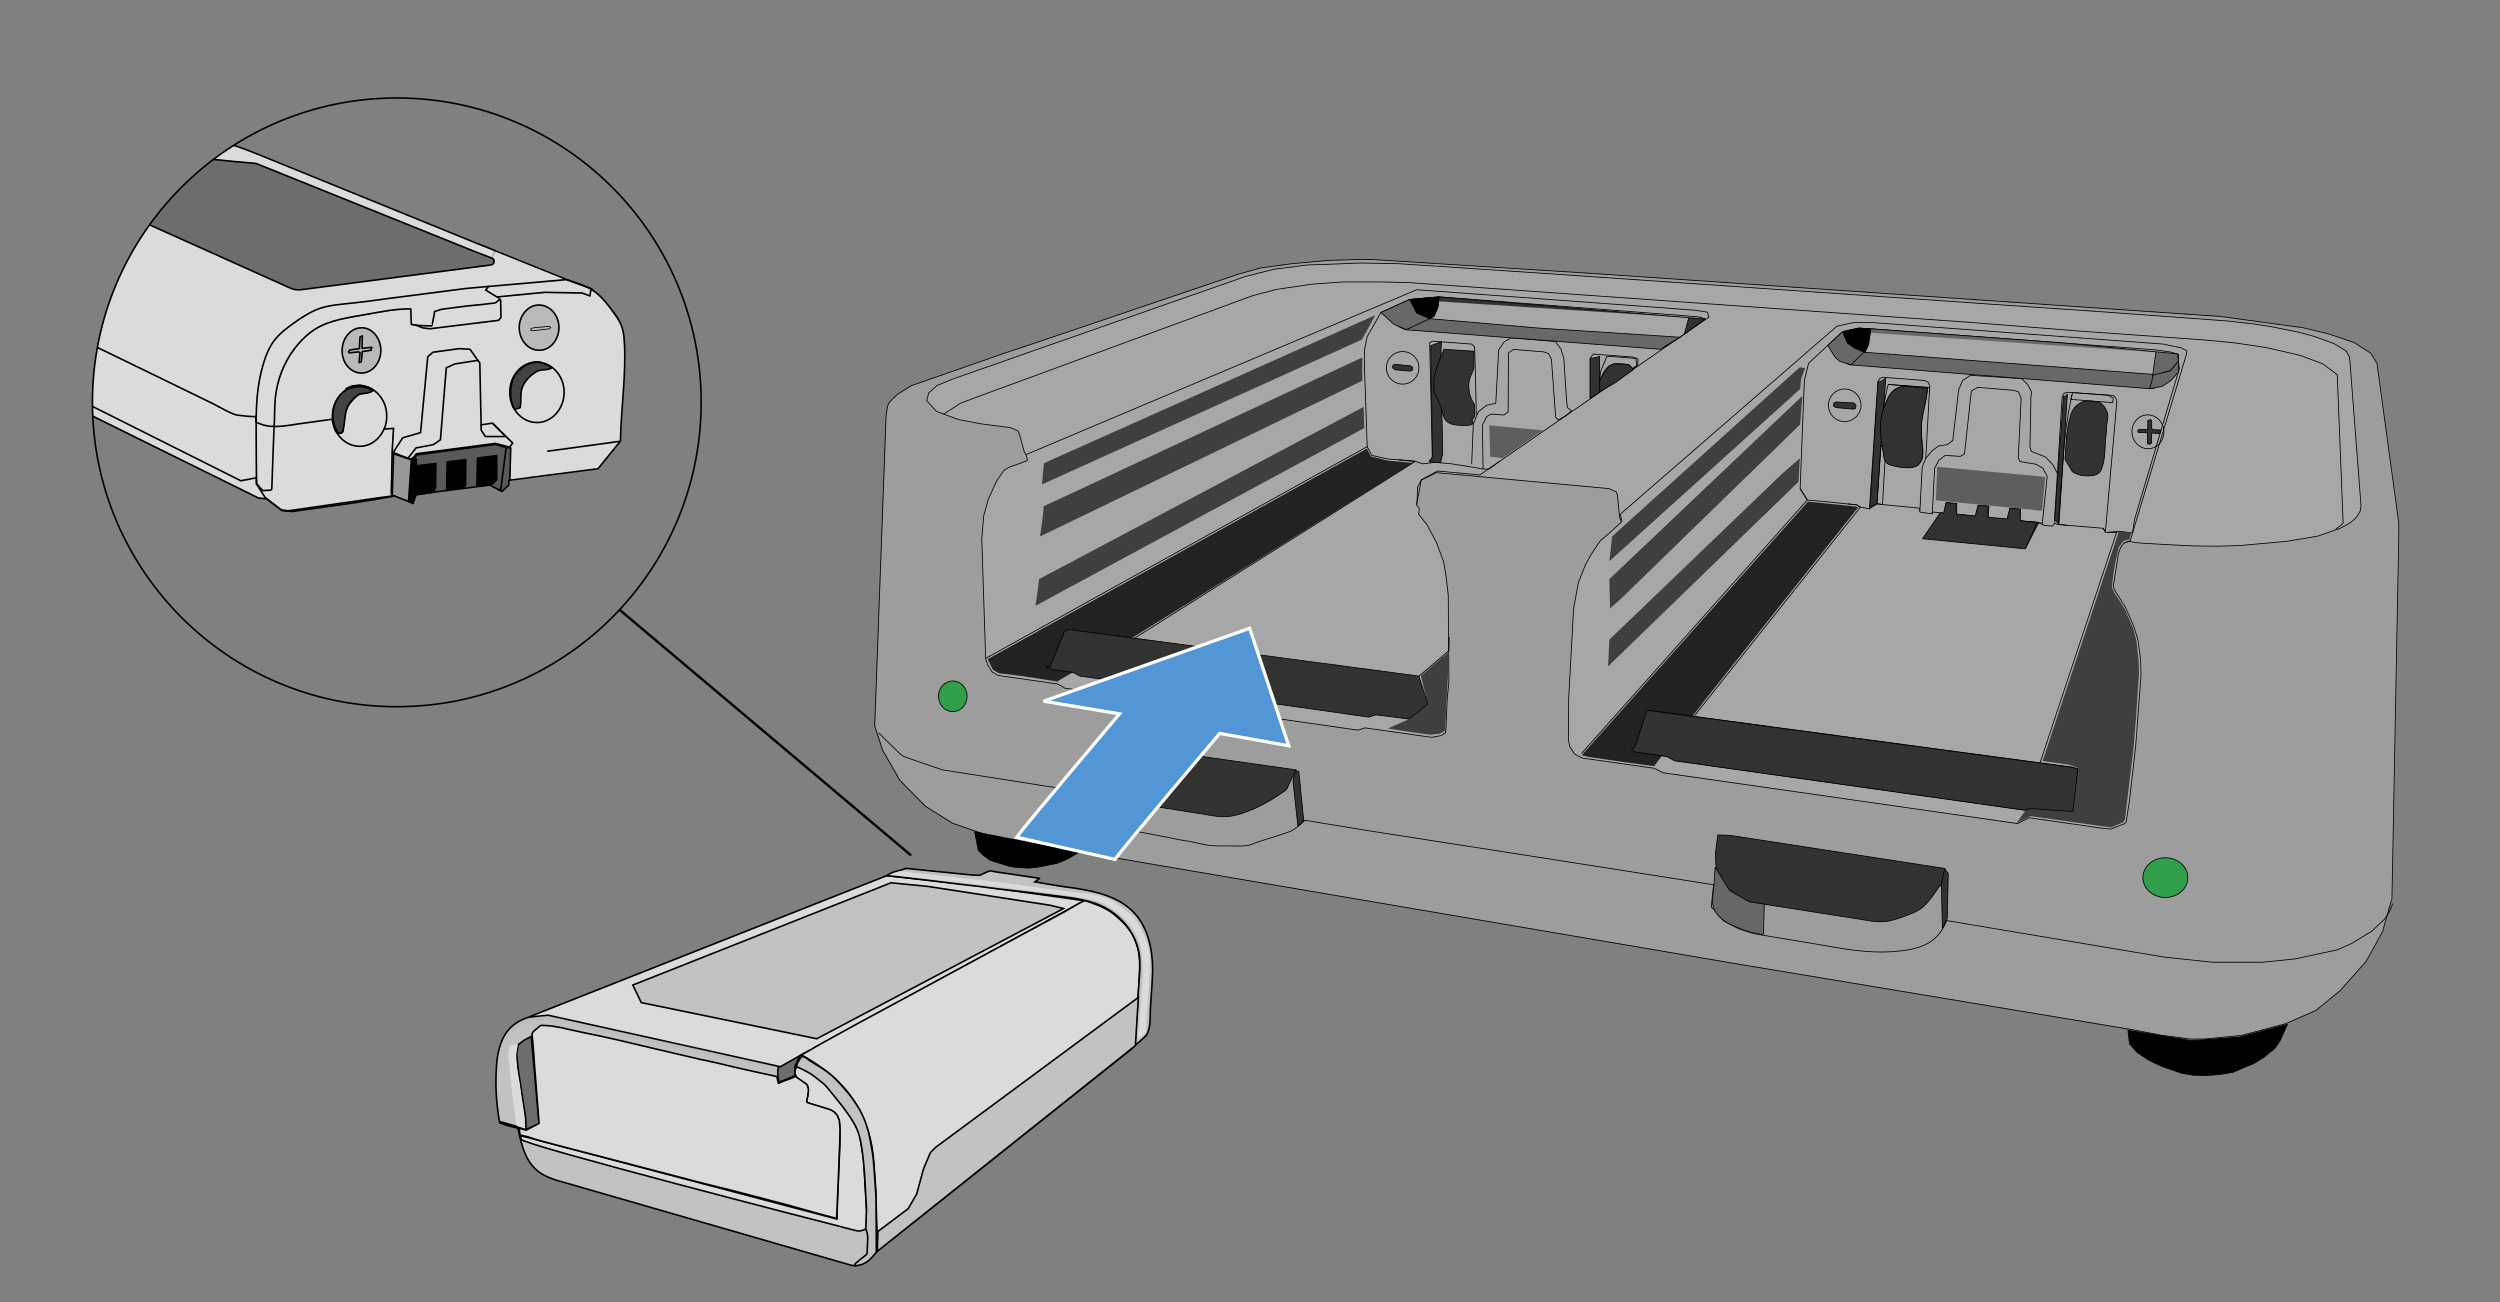 <?xml version="1.0" encoding="utf-8"?>
<!-- Generator: Adobe Illustrator 24.3.0, SVG Export Plug-In . SVG Version: 6.00 Build 0)  -->
<svg version="1.1" xmlns="http://www.w3.org/2000/svg" xmlns:xlink="http://www.w3.org/1999/xlink" x="0px" y="0px" width="768px"
	 height="400px" viewBox="0 0 768 400" style="enable-background:new 0 0 768 400;" xml:space="preserve">
<rect x="0" y="0" width="768" height="400" fill="#808080" stroke="none"/>
<style type="text/css">
	.st0{opacity:0.53;fill:#060606;stroke:#000000;stroke-width:0.25;stroke-miterlimit:10;}
	.st1{fill:#323232;stroke:#000000;stroke-width:0.25;stroke-linecap:round;stroke-linejoin:round;stroke-miterlimit:10;}
	.st2{fill:#9D9D9D;}
	.st3{fill:none;stroke:#000000;stroke-width:0.25;stroke-miterlimit:10;}
	.st4{fill:#A7A7A7;stroke:#000000;stroke-width:0.25;stroke-miterlimit:10;}
	.st5{fill:none;stroke:#000000;stroke-width:0.25;stroke-linecap:round;stroke-linejoin:round;stroke-miterlimit:10;}
	.st6{stroke:#000000;stroke-width:0.25;stroke-linecap:round;stroke-linejoin:round;stroke-miterlimit:10;}
	.st7{fill:#319E49;stroke:#000000;stroke-width:0.25;stroke-linecap:round;stroke-linejoin:round;stroke-miterlimit:10;}
	.st8{fill:#676767;stroke:#000000;stroke-width:0.25;stroke-linecap:round;stroke-linejoin:round;stroke-miterlimit:10;}
	.st9{fill:#3F3F3E;}
	.st10{fill:#5E5E5E;}
	.st11{fill:none;}
	.st12{fill:#686868;stroke:#000000;stroke-width:0.25;stroke-linecap:round;stroke-linejoin:round;stroke-miterlimit:10;}
	.st13{opacity:0.82;fill:#060606;}
	.st14{clip-path:url(#SVGID_2_);}
	.st15{fill:#DBDBDB;}
	.st16{fill:#B9B9B9;}
	.st17{fill:#434343;}
	.st18{fill:#5A5A5A;}
	.st19{fill:#6D6D6D;}
	.st20{fill:#989898;}
	.st21{fill:none;stroke:#000000;stroke-width:0.5;stroke-miterlimit:10;}
	.st22{fill:none;stroke:#000000;stroke-width:0.5;stroke-linecap:round;stroke-linejoin:round;stroke-miterlimit:10;}
	.st23{fill:none;stroke:#000000;stroke-width:0.5;stroke-linecap:round;stroke-linejoin:round;}
	.st24{fill:#434343;stroke:#000000;stroke-width:0.5;stroke-miterlimit:10;}
	.st25{fill:#C2C2C2;stroke:#000000;stroke-width:0.5;stroke-miterlimit:10;}
	.st26{fill:#DBDBDB;stroke:#000000;stroke-width:0.5;stroke-miterlimit:10;}
	.st27{fill:#6D6D6D;stroke:#000000;stroke-width:0.5;stroke-miterlimit:10;}
	.st28{opacity:0.22;fill:#B0B0B0;}
	.st29{fill:none;stroke:#000000;stroke-width:0.75;stroke-miterlimit:10;}
	.st30{fill:#5396D5;stroke:#FFFFFF;stroke-miterlimit:3.864;}
	.st31{fill:none;stroke:#000000;stroke-width:0.25;stroke-linecap:round;stroke-linejoin:round;}
</style>
<g id="Step_2">
</g>
<g id="Step_1">
	<g>
		<path class="st0" d="M302.1,113.7c-17.1,6.5-13.4,4.5-15,6.1c-0.6,0.5-1.6,1.1-1.7,2.6c-0.1,1.4,1.3,2.7,2.3,3.6
			c0.5,0.4,1.4,0.8,2.1,0.7c0.6-0.1,3-1.5,3.6-1.9c4.6-3.5,8.3-3.6,13.7-5.6c3.6-1.3,8.2-3.8,11.8-5l37.1-13.3l21.9-8.8
			c0,0,15.5-4,15.6-4c1.9-0.6,6.7-1,8.6-1.3c2.9-0.5,7.1-0.6,10-0.8c5.9-0.4,10.9,0,16.8,0.2c13.6,0.4,23.3,1.5,36.9,2.3l71.1,6
			l115.8,8l29.1,1.9c0,0,14.1,1.6,24.8,4.6c6,1.7,10.2,3.8,11.9,6.2l1.5,46l3.1-1.9l1.5-2.7l-1.2-13l-0.5-11.4l-1.2-16.3l-0.8-5.1
			l-0.6-2.1l-4.4-2.9l-9.5-2.7l-9.3-2l-10.9-1.7l-8.4-0.9l-9.8-0.7l-44.3-3.1l-68.5-4.7l-67.1-4.1c-18.1-1.5-36.2-3.8-54.4-4.3
			c-1,0-2-0.1-3.1-0.1c-7-0.1-14.1,0.1-21.1,0.4c-8.5,0.4-17.1,1-25.4,3.2c-6.3,1.7-15.2,4.5-21.2,7.1l-22.3,8.1
			C340.7,100.1,309,111,302.1,113.7z"/>
		<polyline class="st1" points="593.1,157.8 593.8,143.8 595.1,141.2 597.2,139.8 601.7,140 603,139.3 605.2,120 607.1,118.8 
			618.1,119.8 619.6,120.3 620.4,122.3 619.6,140.6 620.1,141.6 624.9,142.4 627,143.7 628.4,146.2 626.9,160.6 625.8,160.5 		"/>
		<g id="XMLID_2_">
			<g>
				<path class="st2" d="M737,160.6v3.8l-2.1,111.7l-0.9,2.9l-1.8,6.4c0,0.3-0.2,0.6-0.3,0.9l-4.9,8.9l-8,9l-7.2,5.9
					c-0.2,0.2-0.4,0.3-0.7,0.4l-8.9,3.9l-13.6,3.6l-11.4,1.1H673l-9-1.2l-8.9-1.7l-120.2-20l-230-39.2l-12.1-4.2l-8.3-5.2
					c-0.1,0-0.2-0.1-0.2-0.2l-7.7-7.8l-5.3-9.3l-2.4-7.4l3.5-95.3l0.4-2.6c0.1-0.6,0.3-1.1,0.7-1.5l2.3-2.3l4.3-2.7l28.1-9.8
					l14.6-4.9l57.9-19.6l6.8-1.9l9.6-1.3l11-1l10.1-0.3l3.1,0l69.4,4.4L673,96.7l9,0.6l25.7,3.4l7.8,1.9l7.7,2.6l5.2,3.3l1.9,3.1
					L737,160.6z"/>
			</g>
			<g>
				<path class="st3" d="M272.6,125.1l-0.4,2.6l-3.5,95.3l2.4,7.4l5.3,9.3l7.7,7.8c0.1,0.1,0.2,0.1,0.2,0.2l8.3,5.2l12.1,4.2
					l230,39.2l120.2,20l8.9,1.7l9,1.2h4.3l11.4-1.1l13.6-3.6l8.9-3.9c0.2-0.1,0.5-0.2,0.7-0.4l7.2-5.9l8-9l4.9-8.9
					c0.2-0.3,0.3-0.6,0.3-0.9l1.8-6.4l0.9-2.9l2.1-111.7v-3.8l-6.7-49.1l-1.9-3.1l-5.2-3.3l-7.7-2.6l-7.8-1.9L682,97.2l-9-0.6
					L490.6,84.1l-69.4-4.4l-3.1,0L407.9,80l-11,1l-9.6,1.3l-6.8,1.9l-57.9,19.6l-14.6,4.9l-28.1,9.8l-4.3,2.7l-2.3,2.3
					C273,124,272.7,124.5,272.6,125.1z"/>
			</g>
		</g>
		<path class="st4" d="M315.4,140.1l-0.8-1.5l-1.4-5.1l-0.4-1.1l-2.3-1l-9.1-1.2l-6.9-1.3l-6.8-2.5l-3-3.3l0.6-2.4l2.6-2.3l4.6-1.9
			L382.4,85l5.5-1.4l3.6-0.9l10.1-1.3l6.3-0.2l10-0.4l11.6,0.2l42.1,2.8l137.9,9.5l17.4,1.2l17.6,1.2l39.7,2.9l8.7,1l5,0.8l8,1.6
			l5.2,1.4l6,2.2l3.7,2.3l1,1.9l3.5,45.5l-0.2,1.5c0,0.1,0,0.2-0.1,0.3l-1.1,1.8c-0.7,0.7-1.8,1.6-1.8,1.6l-3.2,1.8l-6.9,2.4
			l-9.6,1.6l-14.4,1.3l-7,0.2l-7.3-0.1l-8.1-0.4l-8.5-0.5l-3.2-0.5l-1.5,0.6l-0.9,1.2l-0.7,1.8l-1.6,10.2l0.4,1.2l3.3,5.2l2.7,6.2
			l1.2,4l0.8,6.1l0.1,4.8l-1.6,21.3l-1.9,16.8l-1,6.5c-0.1,0.4-0.3,0.8-0.7,0.9l-4.1,1.6l-3.5-0.4l-21.6-3.1l-3.5,1.8l-48.8-7
			l-60.1-8.6l-2.8-1.4l-21.9-3.1l-2.4-1.2l-1.5-2.2l-0.5-2.1l0.1-12.8l1.5-27.6l1.5-8.1l2.2-5.5l1.7-3.1l2.9-4.3l2.2-1.8l4.2-3.8
			l-0.6-1.7l-0.6-6.5l-0.4-1.1l-2.2-1l-53.1-4.9l-4.6,2.3l-1.1,2.1l-0.2,4.4l-0.1,1.2l0.8,1l-0.2,1.8l2.5,3.1l3,5.6l2.2,6l0.7,4.2
			l0.7,5.9l0.2,26.7l-0.5,4.9l-0.4,9l-0.1,1.7l-1.5,0.9l-2.8,0.5l-20.5-2.9l-2.1,0.7l-90.1-12.9l-0.9-0.6l-1.4-0.7l-18.2-2.6
			l-1.8-1.1l-1.3-2l-0.7-1.9l-1.2-36.9l0.6-7.2l1.4-5l2.6-5.7l2.2-3.2l1.7-1l5.5-2L315.4,140.1z"/>
		<polyline class="st3" points="315.3,139.6 431.9,90.4 435.2,89 520.8,95.3 524.5,95.9 525,97.4 454.6,145.9 441.6,144.7 
			436.6,147.4 435.2,155 		"/>
		<polyline class="st3" points="498.3,160.2 497.7,158 564.3,100.2 569.4,99.1 575.2,99.1 664.5,105.7 670.2,106.9 671.8,107.8 
			671.6,109.1 654.4,166.1 652.5,166.8 		"/>
		<path class="st5" d="M289.9,127.2l5.3-3.4l4-1.5l85.7-31.5l7.2-1.9l10.9-1.6l9.7-0.7h10.9l9.1,0.2L606,99.1l32.7,2.6l38,2.7
			l9.6,0.9l10,1.5l10.4,2.4l6.9,2.6l4.4,3.3l1.8,45.4c0,0.2-0.1,0.4-0.2,0.5l-2,1.5"/>
		<polyline class="st5" points="655.7,159.7 669.5,113.2 669.2,110.9 669.3,108.9 667.1,108.2 662.4,107.5 574.7,101 571,100.8 
			566,101.9 561.5,106.1 555.6,111.6 554.3,116.8 553,150.1 555.2,153.6 561.8,154.2 570.4,155.1 571.5,155.8 574.3,156.3 
			576.6,154.8 578.3,155 589.6,156.1 589.8,157.3 593.1,157.8 593.9,157.3 597.3,157.7 598,154.4 601.1,154.7 601.1,158 607,158.6 
			607.8,155.2 611,155.5 610.8,159 616.8,159.6 617.6,156.2 620.7,156.5 620.5,160 626.3,160.5 628,161.4 630.5,161.6 631.2,160.7 
			631.9,161.1 646.2,162.3 646.7,163.5 649.7,163.6 651,163.2 655.1,163.7 655.7,159.7 		"/>
		<polyline class="st5" points="485.9,231.4 555.2,153.6 553,150.1 		"/>
		<polyline class="st5" points="302.9,202.2 420,137.2 419.2,113.8 419.2,107.3 420,103.4 424.2,96 433,92 442.1,91.2 518.9,97.1 
			522.2,97.4 523.8,98 520.8,100.3 		"/>
		<path class="st5" d="M270,225.2l6.3,6.2c0.6,0.6,1.3,1,2.1,1.3l11.1,3.8l29.3,4.6l19.7,3.1c0,0.8,0,1.7,0,2.5c0,0.7,0,1.3,0,2
			c0,1.1-0.3,1.9,0.7,2.6c0.6,0.5,1.3,0.9,1.9,1.4c0.7,0.5,1.4,1.1,2.3,1.4c0.8,0.3,1.7,0.5,2.5,0.7c6.1,1.1,12.1,2.3,18.2,3.5
			c1.2,0,2.5,0.5,3.7,0.7c1.3,0.2,2.5,0.6,3.8,0.7c2.5,0.3,5.2,0.1,7.8,0.2c1.9,0,3.9,0.1,5.6-0.7c1.4-0.6,2.9-1,4.4-1.5
			c2.1-0.7,4.3-1.3,6.4-2.1c0.3-0.1,0.7-0.3,1-0.4c1.5-0.8,2.9-2.1,4.1-3.2l20.8,3.4l46.8,7.3l57.9,9.1l-0.7,6.9l0.8,0.7l3,3.5
			l4.6,2.4l4.6,1.5c7.9,1.4,15.8,2.6,23.7,4c7.3,1.3,14.3,2.2,21.7,1.3c2.3-0.3,4.6-0.7,6.7-1.6c3.6-1.5,5.8-4.1,7.2-7.7l66.7,11.2
			l14.9,1.6H695l9.9-1l13.1-2.8l4.5-2l6.2-3.8l3.7-3.5l1.5-2.2l1.1-2.6"/>
		<polyline class="st6" points="299.4,255.4 300.5,261.2 302,262.7 304.2,264.3 307.4,265.3 310,266.1 311.7,266.4 316,266.7 
			318.8,266.4 321.8,265.8 324.8,265.2 327.7,264 329.3,263.1 331.3,261.9 334,262.2 		"/>
		<path class="st6" d="M657.9,324.2c1.1,0.7,2.2,1.5,2.2,1.5l4,1.9l6.1,2.1l3.5,0.6l4.1,0.1l4-0.3l4.2-0.7l2.8-1.2l3.8-1.6l3-1.9
			l3.2-2.6l1.6-2.3l2.3-5.1l-14.7,3.9l-14.8,1.1l-19.5-3.2l0.5,4.2l1.9,2.1C656,322.9,656.9,323.6,657.9,324.2z"/>
		<ellipse class="st7" cx="665.2" cy="269.6" rx="6.9" ry="6.1"/>
		<ellipse class="st7" cx="292.7" cy="213.9" rx="4.4" ry="4.7"/>
		<polyline class="st5" points="420,137.2 421.4,139.9 426.3,141 434.4,141.6 437.1,142.5 441,142 446,142.5 452.3,143.5 
			455.6,144.1 457.4,144.1 460.4,141.9 		"/>
		<path class="st1" d="M341.8,228.5c-1.1,2-3,4.4-3,6.7c0,1.9,0,3.8,0.3,5.6c0.2,0.9,0.4,1.8,0.7,2.7c0.3,0.8,0.9,1,1.7,1.2
			c1,0.3,1.9,0.7,2.8,1c4,1.4,8.5,1.7,12.7,2.4c4.4,0.7,8.9,1.4,13.3,2.1c0.5,0.1,1.1,0.2,1.6,0.3c1.3,0.2,2.7,0.4,4,0.4
			c3.4,0,6.7-1.3,9.7-2.6c3.1-1.4,6.1-3.2,8.9-5.2c0.2-0.2,0.5-0.3,0.7-0.6c0.2-0.2,0.3-0.4,0.4-0.7c0.5-1.1,1-2.3,1.6-3.4l0.9-1.9
			L341.8,228.5"/>
		<path class="st1" d="M527.7,256.5L527,262c0.1,2.3-0.2,4.7,1.1,6.7c0.8,1.2,1.6,2.5,2.3,3.7c0.3,0.4,0.6,0.9,1,1.3
			c0.4,0.3,0.8,0.6,1.2,0.8c0.9,0.5,1.8,1,2.7,1.5c0.6,0.3,1.2,0.7,1.9,0.9c0.7,0.3,1.5,0.4,2.3,0.5c6.9,1.1,13.7,2.1,20.5,3.2
			c3.4,0.5,6.8,1.1,10.3,1.6c3.1,0.5,6.2,1.3,9.4,0.8c0.1,0,0.1,0,0.2,0c1.6-0.3,3.2-0.8,4.8-1.4c1.7-0.6,3.4-1.2,5-2.2
			c1.7-1.1,2.9-2.7,4.1-4.3c0.5-0.7,1.1-1.5,1.6-2.3c0.3-0.4,1-1,1.1-1.5l1-4.5l-66.2-10.2L527.7,256.5z"/>
		<polygon class="st1" points="597.4,266.9 598.5,268.4 598.2,282.1 596.7,285.2 596.4,271.4 		"/>
		<polygon class="st1" points="398,236.6 399,237.1 400.5,252.1 398.7,253.7 397.2,239.8 		"/>
		<polygon class="st8" points="338.8,234.1 338.1,250.6 343.1,254.3 345.2,254.8 347.2,255.1 346.8,246.5 340.3,244.4 		"/>
		<polyline class="st1" points="596.2,157.8 591.3,164.8 622.4,168.1 626.3,160.5 620.8,160 		"/>
		<circle class="st5" cx="566.7" cy="124.5" r="5"/>
		
			<ellipse transform="matrix(0.995 -0.105 0.105 0.995 -10.274 70.062)" class="st5" cx="659.5" cy="132.5" rx="4.9" ry="5.2"/>
		<circle class="st5" cx="430.9" cy="113" r="5"/>
		<polyline class="st5" points="455.6,144.1 455.4,130.6 456.7,128 458.1,127.2 459.6,127.3 462,127.5 463.3,126.5 463.4,108.4 
			465,107.3 466.8,107.5 474.3,108.1 475.8,108.7 476.6,110.4 477.9,128.2 478.7,129 480.9,127.8 		"/>
		<path class="st5" d="M439.4,142.2l0.6-1.9l-0.8-35l0.8-0.5l12.1,0.9l0.9,0.9c0,0,0.5,16.5,0.5,20.8"/>
		<polyline class="st5" points="488.5,122.2 488.5,110.1 489.4,108.8 489.9,108.8 501.7,109.7 503.2,110.3 503.1,112.2 500.3,114.4 
					"/>
		<polyline class="st5" points="574.3,156.3 576.9,117.3 577.4,116.3 578.5,115.9 591.3,116.9 592.4,117.5 592.8,118.6 591.6,140.8 
			590.5,143.5 589.8,156.8 		"/>
		<polyline class="st5" points="631.1,160.4 633.5,121.9 634.1,120.8 635.3,120.5 649.2,121.5 649.9,122.1 650.3,123.3 646.8,163.2 
			646,162.4 		"/>
		<polyline class="st5" points="591.6,140.8 593.5,138.5 595.5,137 598.2,136.6 599.9,135.3 601.7,119.7 602.9,116.9 605.3,115.3 
			621,116.3 622.9,118.1 624.1,120.4 623.9,122 623.6,137.4 624.1,138.7 625.6,139.3 628.4,140.4 630.6,142.7 632,145.4 		"/>
		<polyline class="st5" points="348.3,196.2 434.7,141.8 429.8,141.3 		"/>
		<polyline class="st5" points="435.9,207.7 445.1,199.9 445.2,195.8 		"/>
		<polyline class="st5" points="520.6,219.8 571.5,155.8 570.4,155.1 567.8,154.8 		"/>
		<polyline class="st5" points="626.7,234.4 650.3,163.3 647.6,163.5 		"/>
		<path class="st9" d="M417.6,117.4c-9.7,4.7-98.1,47.4-98.1,47.4s1.2-8,1.1-9.3l4.4-2l93.5-43.7l0,7.3
			C418.5,117,418.2,117.1,417.6,117.4z"/>
		<path class="st9" d="M419.1,131.5l-101,54.6c0,0,0.8-5.1,1.1-8.2l99.7-52.9L419.1,131.5z"/>
		<polygon class="st9" points="324,140.8 320.7,142.3 320.4,145.3 320.1,148.8 418.4,104.3 422.5,96.8 		"/>
		<polygon class="st9" points="495.2,164.8 495.1,166.2 494.4,172.4 553,119.5 553.3,116.4 554.5,113.1 552.9,112.8 		"/>
		<polygon class="st9" points="494.4,177.9 494.6,186.9 498,183.9 553,130.4 553.7,121.6 		"/>
		<polygon class="st9" points="494.4,196.5 494,204.7 552.5,148 552.9,140.8 547.5,145.5 		"/>
		<polyline class="st5" points="452.1,142.5 452.6,130.2 454.2,126.4 456.7,124.5 459.5,123.9 460.4,107.5 462.1,105 464.2,103.8 
			477.8,104.9 479.5,107.2 480.4,110 481.2,122.4 481.5,125.2 482.8,126.2 480.9,127.8 		"/>
		<polygon class="st1" points="439.5,106.2 442.8,105 442.6,109.7 443.1,134.1 443.2,139.4 442.5,142.2 440.1,141.9 439,141.7 
			440.1,140.3 		"/>
		<path class="st1" d="M452.4,129.9c0,0.2-0.1,0.4-0.2,0.5c-1.4,0.5-3,0.3-4.5,0.2c-0.8-0.1-1.7-0.2-2.4-0.6
			c-1.3-0.6-1.7-1.7-2.1-2.9c-0.3-1.5-0.8-2.8-1.4-4.1c-0.3-0.6-0.6-1.2-0.9-1.8c-0.1-0.2-0.2-0.5-0.3-0.7c-0.1-0.3-0.1-0.6-0.1-0.8
			c0-0.7,0-1.4,0-2c0-0.6,0-1.2,0.1-1.8c0.1-0.4,0.2-0.9,0.3-1.3c0.7-2.4,1.6-5,2.7-7.3l9.2,0.6l0,1.9c0,0.9,0,1.7,0,2.6
			c0,1.3-0.8,2.4-1.2,3.6c-0.1,0.4-0.2,0.7-0.3,1.1c-0.2,1.3-0.1,2.7,0.2,4c0.2,0.7,0.4,1.3,0.7,1.9c0.2,0.3,0.3,0.6,0.5,0.9
			c0.1,0.1,0.3,0.4,0.3,0.5c0,1.1,0,2.2,0,3.3c0,0.1,0,0.2,0,0.2c0,0.1-0.1,0.2-0.2,0.3c-0.3,0.3-0.5,0.7-0.7,1.1
			C452.5,129.3,452.5,129.6,452.4,129.9z"/>
		<path class="st1" d="M488.5,110.1l0.9-0.1l2-0.5c0,0,0,9,0,9.5s0,1.4,0,1.4l-2.9,2v-5.9V110.1z"/>
		<path class="st3" d="M493.6,109.5L493,111l-1.3,3.1c0,0-0.3,2.9-0.3,2.9c0-0.4,0.7-1.3,0.8-1.7c0.3-0.8,0.7-1.5,1.3-2.1
			c0.6-0.7,1.4-1.2,2.4-1.4c0.4-0.1,0.8-0.1,1.2-0.1c1.1,0,2.2,0.1,3.3,0.4c0.1,0,0.1,0.1,0.2,0.1l0.9,1l1.3-0.9v-0.5l-0.3-1.7
			l-6.5-0.5L493.6,109.5z"/>
		<polygon class="st1" points="576.9,117.3 577.8,117.2 579.3,116.2 576.6,154.8 574.5,155.8 		"/>
		<path class="st5" d="M585.6,118.5c-1.2,0.3-2.6,0.4-3.6,1.2c-0.9,0.7-1.6,1.8-2.1,2.8c-1.7,3.7-2.5,7.8-2,11.8
			c0.2,1.7,0.6,3.3,0.8,5c0.1,0.8,0.2,1.7,0.7,2.4c0.6,0.8,1.6,1.1,2.6,1.3c1.3,0.3,2.7,0.4,4.1,0.5c0.8,0,1.7,0,2.4-0.4
			c1.2-0.5,1.9-1.8,2.1-3c0.2-1.3,0.1-2.5-0.1-3.8c-0.2-2.1-0.4-4.3-0.2-6.4c0.3-3.6,1.7-7.1,1.8-10.8c-4-0.3-8-0.7-12-1
			c-0.2,0-1,4.5-1.1,5l-0.6,3.4"/>
		<polyline class="st3" points="580.1,118.1 592.4,119 592.7,119.1 592.7,120.6 		"/>
		<polygon class="st3" points="578.5,137.4 578.9,140.1 579.1,141.2 578.3,155 576.6,154.7 577.8,136.7 		"/>
		<polygon class="st1" points="633.9,121.8 634.4,121.8 635.1,121.1 632.5,161 631.2,159.7 		"/>
		<polyline class="st3" points="636.5,121.2 635.6,125.8 634.7,131.4 633.9,139.2 632.3,161.1 635.3,161.4 		"/>
		<path class="st1" d="M635.4,130.3c0.5-1.7,0.7-3.8,2-5.2c0.6-0.7,1.4-1.2,2.3-1.6c0.8-0.4,1.9-0.3,2.8-0.3c0,0,2.1,0.3,2.1,0.3
			c0.5,0.2,0.9,0.4,1.3,0.8c0.7,0.7,1.2,1.6,1.5,2.6c0,0.2,0.1,0.3,0.1,0.5c0.1,0.8-0.1,1.7-0.2,2.4c-0.1,0.8-0.2,1.6-0.2,2.5
			c-0.1,1-0.2,2-0.3,3c-0.2,2.6-0.1,5.3-0.9,7.9c-0.2,0.6-0.3,1.1-0.7,1.6c-0.9,1.3-2.6,1.4-4.1,1.4c-1.3,0-2.6-0.3-3.8-0.9
			c-0.2-0.1-0.4-0.2-0.5-0.3c-0.2-0.1-0.3-0.3-0.4-0.5c-0.4-0.7-0.8-1.3-1.2-2c-0.3-0.5-0.7-1-0.8-1.5c-0.1-0.5,0.1-1.1,0.1-1.5
			c0.1-1.6,0.2-3.1,0.3-4.7c0-0.4,0-0.7,0.1-1.1L635.4,130.3z"/>
		<polygon class="st3" points="636.2,122.7 649,123.7 649.2,122.3 647.5,121.4 636.7,120.6 		"/>
		<polygon class="st10" points="595.1,143.4 628.3,146.5 627.3,156.9 594.7,153.7 		"/>
		<path class="st10" d="M457.5,131l0.3,9.3l3.8,0.4l12.4-8.5l-16.2-1.5C457.7,130.6,457.5,130.8,457.5,131z"/>
		<path class="st11" d="M310.4,131.4c-1.5,0.6-3.4,0.9-4.3,2.3c-0.4,0.6-0.8,1.2-1.2,1.7c-0.1,0.2-0.3,0.4-0.4,0.7
			c-0.1,0.2-0.1,0.4-0.1,0.6c-0.1,1.2,0,2.4,0.1,3.6l-3.8,5.1l-2.6,5.7l-1.7,6.8l-0.5,7.4l1.5,36.8l0.2,5.7l0.8,2.2l1.9,1l22.3,3.3
			l1.9,1.2l92.2,13.5l1.3-0.2l0.9-0.4l25.3,3.7l1.2,0l1.6-1.5l0.2-1.2l0.6-45.7l-0.9-7.4l-2.8-10l-2.3-4.6l-5-7.3l0.3-4.4l0.5-2.4
			l1.3-0.9l52.6,5.7l-0.9,3.2l0.1,4.6l-5.3,5.7l-2.8,4.7l-3,7.6l-1.3,6.8l-0.1,2.5l-1.7,25.2v2.5l-0.1,18.6l0.2,1.2l1.1,1.6l1.7,0.8
			l16,2.3l10.9,1.6l0.9,0.7l1.4,0.7l112.1,16.4l2.5-0.7l1.5,0.2l29.5,4.3l2.7-0.5l1.3-2.3l2.9-21.9l2.2-28.2l-0.4-9.6l-1.8-7.6
			l-3.5-8l-5.1-7.3l0.4-2.7l1-6.2l11.7,1.1l17.4,1.1l4.4,0l13-0.4l14.5-1.9l5.8-1.4l5-1.9l4.4-2.8l2.1-2.8c0.1-0.1,0.1-0.2,0.1-0.3
			l0.1-2.7l-5.8-49.1l-18.9-6.6l-59.4-5.5l-138-9.9l-80.7-4.5l-33.6,1c-0.1,0-4.3,0.5-4.4,0.5l-40.8,13.3l-63.5,23.1l-1.9,3.6
			l2.2,4.1l6.9,2.7l15.4,2.5"/>
		<polygon class="st12" points="424.2,96 428.2,99.6 431.9,101.3 510.1,107.3 516.1,103.6 472.9,100.8 439.2,97.9 435.2,96.1 
			433,92 		"/>
		<polyline class="st1" points="518.8,97.6 517.4,102.7 523.8,98 518.8,97.6 442.1,91.2 433,92 		"/>
		<polyline class="st5" points="442.1,91.2 441.7,94.4 440.5,97.1 439.2,97.9 431.9,101.3 429.6,100.3 		"/>
		<polygon class="st12" points="561.5,106.1 563.7,109.7 565.2,111 568.6,112.1 660.3,119.4 664.2,118.7 666.9,116.9 669.2,114.3 
			669.2,110.9 666.8,113.8 665.7,114.2 661.3,115 572.6,108.2 569.7,106.9 567.6,105.4 566,101.9 		"/>
		<polyline class="st12" points="566.6,101.7 571,100.8 574.7,101 633.2,105.3 668.9,108.7 669.2,110.9 666.8,113.8 661.3,115.3 
			662.3,108.2 		"/>
		<polyline class="st5" points="574.7,101 574.4,103 574,105.9 573,107.9 570.6,110.1 568.6,112.1 567.1,111.6 		"/>
		<polyline class="st5" points="661.3,115 661.1,117 660.3,119.4 661.8,119.3 		"/>
		<polygon class="st1" points="564.1,123.5 563.4,123.8 563.2,124.7 564,125.2 569.4,125.7 570,125.5 570.2,124.6 569.6,123.8 		"/>
		<path class="st1" d="M659.7,133.4c0-0.1,0-0.3,0-0.3l-0.3-0.2l-2.5,0l-0.2-0.5l0.3-0.5l2.5,0.1l0.3-0.4l0-2.4l0.7-0.3l0.5,0.2
			l0,2.5c0,0,0.2,0.3,0.2,0.3c0,0,0.3,0.1,0.3,0.1l2.3,0.1l-0.3,1.1L661,133v0.3l-0.1,2.9l-0.6,0.3l-0.6-0.2
			C659.7,136.2,659.7,134,659.7,133.4z"/>
		<polygon class="st1" points="428.5,111.9 427.9,112.2 427.8,113 428.6,113.6 433.2,114 433.8,113.8 434,112.9 433.3,112.4 		"/>
		<polyline class="st1" points="597.1,157.6 596,157.5 594.6,159.7 590.6,165.5 622.2,168.6 625.8,160.5 620.6,160 620.6,156.4 
			617.4,156.1 616.6,159.4 610.6,158.9 610.8,155.5 607.7,155.2 607.5,155.7 606.8,158.5 601,157.9 600.9,154.7 597.8,154.4 
			597.1,157.6 		"/>
		<polygon class="st1" points="501.8,113.5 500.4,112.1 495.9,111.7 494.3,112.5 492.3,115.2 491.4,116.9 491.5,120.3 496.3,117.5 
					"/>
		<polyline class="st5" points="593.6,157.9 594.3,143.9 595.6,141.4 597.6,139.9 602.2,140.2 603.5,139.4 605.6,120.1 607.6,119 
			618.5,119.9 620.1,120.4 620.9,122.4 620,140.7 620.6,141.8 625.4,142.6 627.5,143.8 628.9,146.3 627.4,160.8 626.2,160.6 		"/>
		<path class="st1" d="M579.8,142.4c-0.2-0.1-0.4-0.3-0.5-0.5c-0.5-0.7-0.6-1.6-0.7-2.4c-0.2-1.7-0.6-3.3-0.8-5
			c-0.5-4,0.2-8.2,2-11.8c0.5-1.1,1.1-2.1,2.1-2.8c1-0.8,1.6-1,2.9-1.2c2.4,0.2,4.9,0.4,7.3,0.6c-0.2,3.6-1.5,7.1-1.8,10.8
			c-0.2,2.1,0,4.3,0.2,6.4c0.1,1.3,0.3,2.6,0.1,3.8c-0.2,1.3-0.9,2.5-2.1,3c-0.7,0.3-1.6,0.4-2.4,0.4c-1.4,0-2.7-0.2-4.1-0.5
			C581.1,143,580.4,142.8,579.8,142.4"/>
		<path class="st11" d="M715.5,102.6c-17.8-3.3-27.4-4.5-27.4-4.5L562.6,89L433,81.1L412,80.7l-20.1,0.8L378.3,85l-35.6,13.2
			l-41.3,15.3l-14.5,5.7l-1.4,2.8l-0.4,1.5l1.3,2.2l4.4,2l7.9,2.1l9.4,1.4l3.6,0.9"/>
		<polygon class="st1" points="502.8,229.4 506.4,218.2 636.7,235.7 638.7,236.3 637.2,249.3 624.2,248.4 622.4,248.9 514.9,233.7 
			512.4,232.4 502.8,231 501.7,230.2 		"/>
		<polygon class="st9" points="654.7,163.6 650.9,163.3 627.5,233.8 635.5,234.9 638.3,235.9 636.4,248.7 636.2,249.4 622.9,248.1 
			619.4,252.9 623.7,250.7 648.5,254.2 652.3,252.6 652.8,251.6 655.4,230 656.2,220.3 657.1,206.9 657,203 656.3,196.8 655.3,193 
			652.7,187 649.5,182 648.8,180.5 649.1,177.3 649.8,172.9 650.9,168.1 652.3,166.2 654.2,165.7 		"/>
		<polygon class="st13" points="555.4,154.1 485.9,232 488.4,232.6 498.1,234 508.3,235.4 508.4,235 523.8,215 570.8,155.9 
			570.1,155.6 		"/>
		<polygon class="st1" points="502.3,229.4 505.9,218.2 636.3,235.7 638.3,236.3 636.8,249.3 623.8,248.4 622,248.9 514.4,233.7 
			512,232.4 502.3,231 501.2,230.2 		"/>
		<polygon class="st9" points="445,200.3 436.5,207.6 438.6,216.3 434.3,219.8 432.9,220.9 426.3,223.8 433.6,224.9 439.4,225.7 
			442.3,225.4 443.9,224.5 444.8,207.7 		"/>
		<polygon class="st13" points="419.9,137.8 303.4,202.5 305,205.7 306.8,206.8 313.4,207.6 319.9,208.6 325,209.4 325,209.2 
			348.5,195.5 365.3,185.1 434,142.2 426.3,141.5 421.1,140.2 		"/>
		<polygon class="st1" points="321.2,204.7 322.6,204.8 327,194 328.4,193.4 435.9,207.7 438.6,216.3 432.9,220.9 422.7,219.6 
			420.5,220.3 417,219.8 331.8,207.7 329.7,206.6 323.3,205.7 		"/>
		<path class="st8" d="M526.2,278c-0.3-1.9,0.2-4,0.3-5.9c0.1-1.9,0.3-3.8,0.4-5.7l3.6,5.8l0.9,1.4l5.9,3.4l4.4,0.7l0.3-0.1
			c-0.1,2.3-0.1,4.7-0.2,7c0,0.6,0,1.2,0,1.8c-0.1,1-0.6,0.7-1.6,0.5c-2.6-0.5-5.1-1.3-7.5-2.4c-2.1-0.9-4.1-2.1-5.4-4
			C526.6,279.8,526.3,278.9,526.2,278z"/>
		<polyline class="st12" points="518.5,101.9 516.1,103.6 511.2,106.6 		"/>
		<polygon class="st6" points="433.2,92 438.5,91.5 442.1,91.2 442,92.5 441.7,94.4 440.6,97.1 439.2,97.9 435.2,96.1 		"/>
		<polygon class="st6" points="566.2,102 571.1,100.8 574.7,101 574,105.9 573,108 572.8,108.1 569.9,107 567.6,105.4 		"/>
	</g>
	<g>
		<defs>
			<circle id="SVGID_1_" cx="121.9" cy="123.6" r="93.5"/>
		</defs>
		<clipPath id="SVGID_2_">
			<use xlink:href="#SVGID_1_"  style="overflow:visible;"/>
		</clipPath>
		<g class="st14">
			<g id="XMLID_1_">
				<g>
					<path class="st15" d="M120.8,139l-0.1,0.2l0.3,0.1l-0.4,12.5l-0.3-0.1l0.3-13.3l0.4-6.8l-2.9,0.3l0,0c0.5-1.2,0.8-2.5,0.8-3.8
						c0.1-5.1-3.6-9.4-8.2-9.5c-0.9,0-1.7,0.1-2.5,0.4c0,0,0,0,0,0c-0.6,0.2-1.2,0.5-1.7,0.8c0,0,0,0,0,0c-2.5,1.6-4.3,4.5-4.4,8
						c0,0.5,0,0.9,0.1,1.3c-2.7,0.4-5.3,0.7-8,1.1c-3.4,0.4-6.7,1.2-9.9,1.1c0-0.5,0-0.9,0.1-1.4c0.1-3.2,0-6.5,0.6-9.7
						c0.9-5.3,3.3-10.4,6.8-14.4c1.4-1.6,3-3.1,4.8-4.3c4.8-3.1,10.5-3.7,15.9-4.7c4.6-0.8,9.2-1.8,13.8-1.7c0.1,1.6,0,3.2,0.2,4.8
						c0.7,0.1,1,0.1,1.4,0.2c0,0,0,0,0,0l2,0.7l2.2,0.3l21.2-2.6l0.7-0.9l-0.1-5.3l-0.2-0.2l-0.7-0.8l0,0l14.4-1.3l11.5,0.2l2.5,0.9
						l0.3-1.8l0.1-0.2c0.2,0.1,0.4,0.2,0.6,0.4c1.3,1.2,4.1,3.9,4.1,3.9l4.7,7.3l0.9,10.3l-1.6,24.7l-6.9,8.5l-26.8,3.5l0.2-10.1
						l-0.3-0.1l0.9-1.2l-3.2-3.1l-0.6-0.6l-2.4-2.4l-3.6,0.5l0,0l-0.4-19l-0.6-0.8l-0.3-0.4l-2-3l-3.3-0.3l-8,1.1l-1.6,1.4
						l-2.2,23.3l-5.6,1.6L120.8,139z M173.3,120.7c0.1-4.7-2.9-8.6-7-9.3c-0.2-0.1-0.4-0.1-0.5-0.1c-0.3,0-0.5,0-0.8,0
						c-0.1,0-0.2,0-0.2,0c-4.5,0-8.2,4.1-8.3,9.1c-0.1,5.1,3.6,9.4,8.2,9.5C169.4,130,173.2,125.9,173.3,120.7z M171.7,100.8
						c0.1-3.8-2.6-7-5.9-7c-3.4-0.1-6.1,3-6.2,6.8c-0.1,3.8,2.6,7,6,7.1C168.9,107.7,171.6,104.6,171.7,100.8z M117,107.8
						c0-0.5,0-0.9-0.1-1.4c-0.5-3.1-2.7-5.4-5.4-5.6c-0.1,0-0.2,0-0.3,0c-3.3-0.1-6.1,3-6.1,6.8c0,0.2,0,0.3,0,0.5
						c0.1,3.6,2.7,6.5,5.8,6.6C114.2,114.6,116.9,111.6,117,107.8z"/>
					<path class="st15" d="M181.6,88.9l-0.1,0.2l-0.3,1.8l-2.5-0.9l-11.5-0.2l-14.4,1.3l-0.3,0l-3.4-2.1l1-1l23.8-2.1l6.6,2.4
						C180.9,88.5,181.3,88.7,181.6,88.9z"/>
					<path class="st15" d="M150.1,88l-6.8,0.6c-7.8,1-15.5,2-23.3,3c-3.6,0.5-7.2,1-10.8,1.4c-4.2,0.5-8.5,0.6-12.4,2.3
						c-2.2,1-4.2,2.3-6.2,3.7c-2.4,1.7-4.8,3.5-6.5,5.8c-1.5,2.1-2.5,4.5-3.2,7c-1.8,6-2.2,11.9-2.2,18c0,0,0,0,0,0
						c0,0-0.2-1.8-0.2-1.8l-6.2-0.5l-5-2.4l-0.1,0c-0.6-0.3-1.1-0.6-1.7-0.9c-5.3-2.6-10.5-5.1-15.8-7.7
						c-13-6.3-25.9-12.6-38.9-18.9c-3.4-1.7-6.7-3.9-10.3-5C-0.3,92.2-1.1,92-1.7,92l0,0l0,0c-0.7,0-1.3,0.4-1.9,1.5l-3.5,6.4
						l-2,0.2l-6.1-2.5c0-0.5,0-1,0-1.4c0-5.7,0.1-11.4,0.1-17.1c0-3.9,0.1-7.9,1.4-11.6c1.3-3.7,7.2-12.9,13.1-14.4
						c0.1-1-0.5-2.9,0.5-3c9.5-1.1,49.8-5.3,52.8-5.6c6.2-0.6,9.4-1.4,15.2-0.9c2.9,0.2,8.5,2.5,11.1,3.5
						c22.5,9.2,45.1,18.4,67.6,27.5l-1,2.4L78.8,50.1l-5.8-0.5l-10-1l-3.8,0.3l-42.3,4.7c-1.1,0.1-1.4,1.7-0.3,2.1l73,32.8
						c1,0.4,2,0.6,3.1,0.4l58.3-7.6c1.1-0.2,1.3-1.7,0.3-2.1l1-2.4c4.5,1.8,8.9,3.6,13.4,5.4c2.9,1.2,5.8,2.4,8.7,3.5
						c2.2,0.8,4.3,1.4,6.4,2.4l-6.6-2.4L150.1,88z"/>
					<path class="st15" d="M166.3,111.4c4,0.7,7.1,4.7,7,9.3c-0.1,5.1-3.9,9.2-8.5,9.1c-4.6-0.1-8.3-4.3-8.2-9.5
						c0.1-5.1,3.8-9.1,8.3-9.1c-3,0.2-6.1,2.6-7.1,5c-1.3,3.2-1,7.5,0.3,9.4c0.1,0.1,1.2,0.1,1.8-0.4c0.4-1.8-0.1-4.2,0.6-6.1
						c0.6-1.8,2-3.3,3.6-4.4c0.4-0.3,0.9-0.6,1.4-0.8c1.2-0.5,2.6-0.2,3.8-0.7c0.1,0,0.2-0.1,0.2-0.2
						C169.5,112.6,167.3,111.7,166.3,111.4z"/>
					<path class="st16" d="M165.8,93.7c3.4,0.1,6,3.2,5.9,7c-0.1,3.8-2.8,6.9-6.2,6.8c-3.4-0.1-6-3.2-6-7.1
						C159.6,96.7,162.4,93.7,165.8,93.7z"/>
					<path class="st17" d="M169.5,113c0,0.1-0.1,0.1-0.2,0.2c-1.2,0.5-2.6,0.3-3.8,0.7c-0.5,0.2-1,0.5-1.4,0.8
						c-1.6,1.1-2.9,2.6-3.6,4.4c-0.7,2-0.2,4.3-0.6,6.1c-0.6,0.4-1.7,0.5-1.8,0.4c-1.3-1.8-1.6-6.1-0.3-9.4c1-2.4,4.1-4.7,7.1-5
						c0.1,0,0.2,0,0.2,0c0.4,0,0.8,0.1,1.2,0.1C167.3,111.7,169.5,112.6,169.5,113z"/>
					<polygon class="st15" points="157.5,136.1 156.6,137.3 155.9,137.2 152.9,136.4 152.4,136.2 152.3,136.3 152.3,136.2 
						127.9,139.4 127.3,140.2 126.4,141 125.4,140.7 127.8,137.6 133.1,136.6 135.3,135.1 137.1,113 139.7,111.8 146.8,110.7 
						147.4,111.5 147.8,130.5 147.8,132.1 149.1,134.1 153.2,134.1 155.4,134.1 154.3,133 					"/>
					<path class="st18" d="M156.9,137.4l-0.2,10.1l-0.3,0l0,1.4l-2.1,2l-3.7-2l-3.1,0.4l0-0.2l3.9-0.6l1.3-1.2c0,0,0-6.1,0-7.4
						c0,0-0.1,0-0.1,0l-5.8,0.7l-0.2,7.9l0,0.7l0,0.2l-13.4,1.7l0.7-1.5l0.1-7.2l-6,0.6l-0.1,0l0-2.1l-1.1,0.1l1.5-1.6l24.1-3.2
						l0.5,0.1l1.5,0.5l1.5,0.3l0.7,0.2l0,0L156.9,137.4z M142.6,149.7l0.4-0.8c0,0,0.1-6.2,0.1-7.7c-0.1,0-0.1,0-0.1,0l-5.6,0.7
						l-0.2,8.4l0.2,0.2L142.6,149.7z"/>
					<polygon class="st15" points="153.7,132.4 154.3,133 155.4,134.1 153.2,134.1 149.1,134.1 147.8,132.1 147.8,130.5 
						147.8,130.5 151.3,130 					"/>
					<path class="st15" d="M153.8,92.2l0.1,5.3l-0.7,0.9L132,101l-2.2-0.3l-2-0.7c0.3,0,0.7,0.1,1.2,0.1c1.4,0.1,2.6,0.1,3.6,0.1
						c0.1,0,0.8-3.2,0.9-4.4l2.2-0.7c2.4-0.3,5.3-0.7,7.7-1c1.8-0.2,3.3-0.3,5.1-0.5c1.4-0.2,2.4-0.3,3.5-0.4c0.2,0,1.3-0.9,1.5-1.1
						l0.1-0.1L153.8,92.2z"/>
					<path class="st15" d="M127.8,99.9c-0.4-0.1-0.8-0.1-1.4-0.2c-0.1-1.6,0-3.2-0.2-4.8c-4.6-0.1-9.3,0.9-13.8,1.7
						c-5.5,1-11.2,1.6-15.9,4.7c-1.8,1.2-3.4,2.7-4.8,4.3c-3.5,4.1-5.9,9.1-6.8,14.4c-0.6,3.2-0.4,6.4-0.6,9.7c0,0.5,0,0.9-0.1,1.4
						c-1.8-0.1-3.6-0.4-5.4-1.3c0-6.1,0.4-12,2.2-18c0.8-2.5,1.7-4.9,3.2-7c1.7-2.3,4.1-4.1,6.5-5.8c2-1.4,4-2.7,6.2-3.7
						c3.9-1.7,8.3-1.7,12.4-2.3c3.6-0.5,7.2-0.9,10.8-1.4c7.8-1,15.5-2,23.3-3l6.8-0.6l-1,1l3.4,2.1l0.3,0l0,0l0.7,0.8l-0.1,0.1
						c-0.2,0.2-1.3,1-1.5,1.1c-1.1,0.2-2.1,0.2-3.5,0.4c-1.8,0.2-3.3,0.3-5.1,0.5c-2.4,0.3-5.3,0.7-7.7,1l-2.2,0.7
						c-0.2,1.2-0.8,4.4-0.9,4.4c-1,0-2.2,0-3.6-0.1C128.5,100,128.2,100,127.8,99.9C127.8,99.9,127.8,99.9,127.8,99.9z"/>
					<path d="M152.6,147.4l-1.3,1.2l-3.9,0.6l0,0.2l-0.8,0.1l0-0.2l0-0.7l0.2-7.9l5.8-0.7c0,0,0,0,0.1,0
						C152.6,141.3,152.6,147.4,152.6,147.4z"/>
					<polygon class="st15" points="152.3,136.3 128.3,139.5 126.7,141.1 126.6,141.1 126.4,141 127.3,140.2 127.9,139.4 
						152.3,136.2 					"/>
					<path class="st15" d="M152,76.9l-1,2.4l-5.5-2.2l1-2.4C148.4,75.4,150.2,76.2,152,76.9z"/>
					<path class="st19" d="M151.1,79.3c1.1,0.4,0.8,2-0.3,2.1L92.5,89c-1.1,0.1-2.1,0-3.1-0.4l-73-32.8c-1-0.5-0.8-2,0.3-2.1
						l42.3-4.7l3.8-0.3l10,1l5.8,0.5l66.8,26.9L151.1,79.3z"/>
					<polygon class="st15" points="146.5,110.3 146.8,110.7 139.7,111.8 137.1,113 135.3,135.1 133.1,136.6 127.8,137.6 
						125.4,140.7 123.3,140 120.8,139 123.7,134.5 129.2,132.9 131.4,109.6 133,108.2 141.1,107.1 144.4,107.3 					"/>
					<path d="M143,148.9l-0.4,0.8l-5.2,0.8l-0.2-0.2l0.2-8.4l5.6-0.7c0,0,0,0,0.1,0C143.1,142.8,143,148.9,143,148.9z"/>
					<polygon points="133.9,142.4 133.8,149.7 133.2,151.2 127.9,151.9 127.9,143.1 127.9,143.1 					"/>
					<polygon points="127.9,151.9 127.9,151.9 126.9,154.7 121,152.4 116.5,153 120.5,152.3 120.5,151.8 125.5,154 126.4,141.1 
						126.6,141.1 126.7,141.1 126.7,141.1 127.9,141 127.9,143.1 					"/>
					<polygon class="st18" points="126.4,141 126.6,141.1 126.4,141.1 126.3,141.1 					"/>
					<polygon class="st20" points="126.4,141.1 125.5,154 120.5,151.8 120.9,139.3 125.7,140.9 126.3,141.1 126.3,141.1 					"/>
					<polygon class="st15" points="126.3,141.1 125.7,140.9 123.3,140 125.4,140.7 125.3,140.7 					"/>
					<path class="st15" d="M120.5,151.8l0,0.5l-3.9,0.7l-27.1,3.9l-2.8-0.2l-4.8-3.7l-0.3,0l-2.5-3.9l1.5,1.7l2.4-0.1l0.4-0.4
						c0.1-3.8,0.3-7.5,0.4-11.3c0.1-2.6,0.2-5.2,0.3-7.8c3.2,0.1,6.5-0.7,9.9-1.1c2.7-0.4,5.3-0.7,8-1.1c0.5,4.5,3.9,8.1,8.1,8.1
						c3.4,0.1,6.3-2.1,7.7-5.3l0,0l2.9-0.3l-0.4,6.8l-0.3,13.3L120.5,151.8z"/>
					<path class="st15" d="M118.8,128c0,1.4-0.3,2.7-0.8,3.8c-1.4,3.2-4.3,5.4-7.7,5.3c-4.2-0.1-7.6-3.6-8.1-8.1c0,0,0,0,0,0
						c0.2,0.7,0.9,3.8,1.4,4c0.4,0.1,0.7,0.3,1.1,0.3c1.3-0.1,0.9-1.9,1-2.7c0.2-1.8,0.3-3.6,1.1-5.2c0.5-1,1.3-1.9,2.1-2.8
						c0.4-0.4,0.8-0.8,1.3-1.1c1.4-0.8,3.4-0.5,4.7-1.4c-1-1-2.9-1.4-4.2-1.6l-2.5,0.3c0.8-0.2,1.6-0.4,2.5-0.4
						C115.2,118.6,118.9,122.8,118.8,128z"/>
					<path class="st16" d="M116.9,106.4c0.1,0.4,0.1,0.9,0.1,1.4c-0.1,3.8-2.8,6.9-6.1,6.8c-3.2-0.1-5.7-3-5.8-6.6l2.1,0l0,0.5
						l2.9-0.3l0.5,0.2l-0.2,3.1l0.6-0.3l0.3-3.1l2.7-0.4l0.2-0.9L116.9,106.4z"/>
					<path class="st16" d="M116.9,106.4l-2.7,0.3l-3.1,0.3l0.1-3.7l0.2-2.5C114.2,100.9,116.4,103.3,116.9,106.4z"/>
					<polygon class="st16" points="114.2,106.7 114,107.6 111.3,108 111,111.1 110.3,111.4 110.6,108.3 110.1,108.1 107.2,108.4 
						107.1,108 107.5,107.5 110.4,107.1 110.6,103.5 111.3,103.2 111.2,107 					"/>
					<path class="st15" d="M110.6,118.5c1.3,0.2,3.3,0.6,4.2,1.6c-1.3,0.9-3.3,0.6-4.7,1.4c-0.5,0.3-0.9,0.7-1.3,1.1
						c-0.8,0.9-1.6,1.7-2.1,2.8c-0.8,1.6-0.9,3.4-1.1,5.2c-0.1,0.8,0.3,2.6-1,2.7c-0.4,0-0.7-0.1-1.1-0.3c-0.5-0.2-1.2-3.3-1.4-4
						c0,0,0,0,0,0c0-0.4-0.1-0.9-0.1-1.3c0.1-3.5,1.8-6.4,4.4-8c0,0,0,0,0,0l1.7-0.8c0,0,0,0,0,0L110.6,118.5z"/>
					<path class="st16" d="M111.5,100.7l-0.2,2.5l-0.6,0.3l-0.3,3.6l-2.9,0.4l-0.4,0.5l-2.1,0c0-0.2,0-0.3,0-0.5
						c0.1-3.8,2.8-6.9,6.1-6.8C111.3,100.7,111.4,100.7,111.5,100.7z"/>
					<path class="st15" d="M108.1,118.9l-1.7,0.8C106.9,119.3,107.5,119.1,108.1,118.9z"/>
					<path class="st15" d="M84.2,131.2c-0.1,2.6-0.2,5.2-0.3,7.8c-0.1,3.8-0.3,7.5-0.4,11.3l-0.4,0.4l-2.4,0.1l-1.5-1.7l-0.2-0.3
						c0,0,0-0.1,0-0.1c0-4.7-0.1-9.4-0.1-14c0-1.6,0-3.2,0-4.8C80.5,130.7,82.3,131.1,84.2,131.2z"/>
					<path class="st15" d="M81.6,153l-2.2-0.2c-19.6-9.7-39.1-19.3-58.7-29c-6.1-3-12.1-6-18.2-9c-5.6-2.7-14-5.4-16.7-11.3
						L74,147.7c0,0,0,0,0.1,0c0.1,0,0.2,0,0.3-0.1c1-0.2,3.5-0.6,4.2-0.8c0,0,0,0,0.1,0c0.1,0.8,0.1,1.8,0.1,1.8l0.4,0.4L81.6,153z"
						/>
					<path class="st15" d="M78.8,148.7l0.2,0.3l-0.4-0.4c0,0,0.1-1.1-0.1-1.8L78.5,128c0,0,0.2,1.8,0.2,1.8c0,0,0,0,0,0
						c0,1.6,0,3.2,0,4.8c0,4.7,0.1,9.4,0.1,14C78.8,148.6,78.8,148.7,78.8,148.7z"/>
					<path class="st15" d="M78.5,128l0.1,18.9c0,0,0,0-0.1,0l-4.2,0.8l-0.3,0.1c-0.1,0-0.1,0-0.1,0l-88.3-44.4l-0.9-5.1
						c0-0.2,0-0.4,0-0.6c1.7,0.8,4,2.2,6.1,2.5c0.5,0.1,1.1,0.1,1.6,0c0.2,0,0.3-0.1,0.5-0.2c0.2-0.1,0.3-0.3,0.4-0.5
						c1-2,2.1-3.9,3.2-5.9l1.9-1.5c0,0,0,0,0,0l2.3,0.5L67.3,125l0.1,0c1.7,0.9,3.3,1.8,5,2.4C72.9,127.7,78.5,128.2,78.5,128z"/>
					<path class="st15" d="M74.3,147.6l4.2-0.8C77.9,147,75.3,147.5,74.3,147.6z"/>
					<path class="st15" d="M72.4,127.5l6.2,0.5C78.5,128.2,72.9,127.7,72.4,127.5z"/>
					<path class="st15" d="M74.1,147.7l0.3-0.1C74.2,147.7,74.1,147.7,74.1,147.7z"/>
					<path class="st15" d="M74,147.7l-88.2-44.2c0-0.1-0.1-0.1-0.1-0.2L74,147.7z"/>
					<path class="st15" d="M67.3,125l5,2.4C70.7,126.8,69,125.9,67.3,125z"/>
					<path class="st15" d="M67.3,125L0.6,92.5c3.7,1.1,6.9,3.3,10.3,5c13,6.3,25.9,12.6,38.9,18.9c5.3,2.6,10.5,5.1,15.8,7.7
						C66.1,124.4,66.7,124.7,67.3,125z"/>
					<path class="st15" d="M0.6,92.5L-1.7,92C-1.1,92-0.3,92.2,0.6,92.5z"/>
					<path class="st15" d="M-1.7,92L-1.7,92C-1.7,92-1.7,92-1.7,92L-1.7,92z"/>
					<path class="st15" d="M-1.7,92l-1.9,1.5C-3,92.4-2.5,92-1.7,92z"/>
					<path class="st15" d="M-7.1,99.9l3.5-6.4c-1.1,2-2.1,3.9-3.2,5.9C-6.9,99.6-7,99.8-7.1,99.9z"/>
					<path class="st15" d="M-9.2,100.1l2-0.2c-0.1,0.1-0.3,0.1-0.5,0.2C-8.1,100.2-8.6,100.2-9.2,100.1z"/>
					<path class="st15" d="M-15.2,97.6l6.1,2.5C-11.2,99.8-13.6,98.4-15.2,97.6L-15.2,97.6z"/>
					<path class="st15" d="M-15.2,98.2l0.9,5.1C-15,101.7-15.2,99.9-15.2,98.2z"/>
				</g>
				<g>
					<path class="st21" d="M171.7,100.8c-0.1,3.8-2.8,6.9-6.2,6.8c-3.4-0.1-6-3.2-6-7.1c0.1-3.8,2.9-6.9,6.2-6.8
						C169.1,93.8,171.8,97,171.7,100.8z"/>
					<path class="st21" d="M165.1,111.3c0.4,0,0.8,0.1,1.2,0.1c4,0.7,7.1,4.7,7,9.3c-0.1,5.1-3.9,9.2-8.5,9.1
						c-4.6-0.1-8.3-4.3-8.2-9.5c0.1-5.1,3.8-9.1,8.3-9.1"/>
					<polyline class="st22" points="181.5,89.1 181.2,90.9 178.8,90 167.3,89.8 152.9,91.2 152.6,91.2 149.2,89.1 150.1,88 
						150.2,88 					"/>
					<line class="st22" x1="190.2" y1="135.6" x2="168.3" y2="138.6"/>
					<path class="st22" d="M147.4,149.2l3.9-0.6l1.3-1.2c0,0,0-6.1,0-7.4c0,0-0.1,0-0.1,0l-5.8,0.7l-0.2,7.9l0,0.7"/>
					<path class="st22" d="M137.2,150.3l0.2-8.4l5.6-0.7c0,0,0,0,0.1,0c0,1.6-0.1,7.7-0.1,7.7l-0.4,0.8l-5.2,0.8"/>
					<path class="st21" d="M166.3,111.4c1,0.3,3.1,1.2,3.1,1.6c0,0.1-0.1,0.1-0.2,0.2c-1.2,0.5-2.6,0.3-3.8,0.7
						c-0.5,0.2-1,0.5-1.4,0.8c-1.6,1.1-2.9,2.6-3.6,4.4c-0.7,2-0.2,4.3-0.6,6.1c-0.6,0.4-1.7,0.5-1.8,0.4c-1.3-1.8-1.6-6.1-0.3-9.4
						c1-2.4,4.1-4.7,7.1-5c0.1,0,0.2,0,0.2,0c0.3,0,0.5,0,0.8,0C165.9,111.3,166.1,111.3,166.3,111.4z"/>
					<path class="st22" d="M116.9,106.4c0.1,0.4,0.1,0.9,0.1,1.4c-0.1,3.8-2.8,6.9-6.1,6.8c-3.2-0.1-5.7-3-5.8-6.6
						c0-0.2,0-0.3,0-0.5c0.1-3.8,2.8-6.9,6.1-6.8c0.1,0,0.2,0,0.3,0C114.2,100.9,116.4,103.3,116.9,106.4z"/>
					<path class="st22" d="M106.4,119.7c0.5-0.3,1.1-0.6,1.7-0.8"/>
					<path class="st22" d="M108.1,118.9c0.8-0.2,1.6-0.4,2.5-0.4c4.6,0.1,8.3,4.3,8.2,9.5c0,1.4-0.3,2.7-0.8,3.8
						c-1.4,3.2-4.3,5.4-7.7,5.3c-4.2-0.1-7.6-3.6-8.1-8.1c0-0.4-0.1-0.9-0.1-1.3c0.1-3.5,1.8-6.4,4.4-8"/>
					<path class="st22" d="M182.3,89.3c-0.4-0.4-0.6-0.6-0.6-0.6l-1.1-0.4l-6.6-2.4L150.1,88l-6.8,0.6c-7.8,1-15.5,2-23.3,3
						c-3.6,0.5-7.2,1-10.8,1.4c-4.2,0.5-8.5,0.6-12.4,2.3c-2.2,1-4.2,2.3-6.2,3.7c-2.4,1.7-4.8,3.5-6.5,5.8c-1.5,2.1-2.5,4.5-3.2,7
						c-1.8,6-2.2,11.9-2.2,18c0,1.6,0,3.2,0,4.8c0,4.7,0.1,9.4,0.1,14c0,0,0,0.1,0,0.1l0.2,0.3l2.5,3.9l0,0l4.8,3.7l2.1,0.3l1-0.1
						l27.1-3.9l4.5-0.6l5.9,2.3l1-2.8"/>
					<polyline class="st22" points="127.9,151.9 133.2,151.2 146.6,149.5 147.4,149.4 150.5,149 154.2,151 156.3,149 156.3,147.6 
						156.6,147.5 					"/>
					<path class="st21" d="M151.1,79.3c1.1,0.4,0.8,2-0.3,2.1L92.5,89c-1.1,0.1-2.1,0-3.1-0.4l-73-32.8c-1-0.5-0.8-2,0.3-2.1
						l42.3-4.7l3.8-0.3l10,1l5.8,0.5l66.8,26.9L151.1,79.3z"/>
					<polyline class="st22" points="153.7,132.4 151.3,130 147.8,130.5 					"/>
					<polyline class="st22" points="120.7,139.2 120.8,139 123.7,134.5 129.2,132.9 131.4,109.6 133,108.2 141.1,107.1 144.4,107.3 
						146.5,110.3 146.8,110.7 147.4,111.5 147.8,130.5 147.8,132.1 149.1,134.1 153.2,134.1 155.4,134.1 154.3,133 					"/>
					<polyline class="st22" points="120.6,139 120.8,139 123.3,140 125.7,140.9 126.3,141.1 126.3,141.1 126.4,141 127.3,140.2 
						127.9,139.4 152.3,136.2 152.3,136.3 152.9,136.4 155.9,137.2 156.6,137.4 156.6,137.3 157.5,136.1 154.3,133 153.7,132.4 
						151.4,130.1 					"/>
					<polyline class="st22" points="120.5,151.8 120.2,151.7 120.5,138.4 120.9,131.6 118,131.8 					"/>
					<polyline class="st22" points="146.8,110.7 139.7,111.8 137.1,113 135.3,135.1 133.1,136.6 127.8,137.6 125.4,140.7 					"/>
					<path class="st22" d="M67.3,125c1.7,0.9,3.3,1.8,5,2.4c0.6,0.2,6.2,0.8,6.2,0.5c0,0,0.2,1.8,0.2,1.8c0,0,0,0,0,0
						c1.8,0.9,3.6,1.3,5.4,1.3c3.2,0.1,6.5-0.7,9.9-1.1c2.7-0.4,5.3-0.7,8-1.1c0,0,0,0,0,0c0.2,0.7,0.9,3.8,1.4,4
						c0.4,0.1,0.7,0.3,1.1,0.3c1.3-0.1,0.9-1.9,1-2.7c0.2-1.8,0.3-3.6,1.1-5.2c0.5-1,1.3-1.9,2.1-2.8c0.4-0.4,0.8-0.8,1.3-1.1
						c1.4-0.8,3.4-0.5,4.7-1.4c-1-1-2.9-1.4-4.2-1.6l-2.5,0.3c0,0,0,0,0,0l-1.7,0.8c0,0,0,0,0,0"/>
					<path class="st22" d="M-15.2,97.6l-0.2-0.1C-15.4,97.5-15.3,97.6-15.2,97.6c1.7,0.8,4,2.2,6.1,2.5c0.5,0.1,1.1,0.1,1.6,0
						c0.2,0,0.3-0.1,0.5-0.2c0.2-0.1,0.3-0.3,0.4-0.5c1-2,2.1-3.9,3.2-5.9C-3,92.4-2.5,92-1.7,92c0,0,0,0,0,0c0.6,0,1.3,0.2,2.3,0.5
						c3.7,1.1,6.9,3.3,10.3,5c13,6.3,25.9,12.6,38.9,18.9c5.3,2.6,10.5,5.1,15.8,7.7c0.6,0.3,1.1,0.6,1.7,0.9"/>
					<polygon class="st22" points="111.3,103.2 110.6,103.5 110.4,107.1 107.5,107.5 107.1,108 107.2,108.4 110.1,108.1 
						110.6,108.3 110.3,111.4 111,111.1 111.3,108 114,107.6 114.2,106.7 111.2,107 					"/>
					<path class="st23" d="M127.8,99.9c0.3,0,0.7,0.1,1.2,0.1c1.4,0.1,2.6,0.1,3.6,0.1c0.1,0,0.8-3.2,0.9-4.4l2.2-0.7
						c2.4-0.3,5.3-0.7,7.7-1c1.8-0.2,3.3-0.3,5.1-0.5c1.4-0.2,2.4-0.3,3.5-0.4c0.2,0,1.3-0.9,1.5-1.1"/>
					<path class="st22" d="M-14.6,103.3l0.4,0.2L74,147.7c0,0,0,0,0.1,0c0.1,0,0.2,0,0.3-0.1c1-0.2,3.5-0.6,4.2-0.8c0,0,0,0,0.1,0
						c0.1,0.8,0.1,1.8,0.1,1.8l0.4,0.4l1.5,1.7l2.4-0.1l0.4-0.4c0.1-3.8,0.3-7.5,0.4-11.3c0.1-2.6,0.2-5.2,0.3-7.8
						c0-0.5,0-0.9,0.1-1.4c0.1-3.2,0-6.5,0.6-9.7c0.9-5.3,3.3-10.4,6.8-14.4c1.4-1.6,3-3.1,4.8-4.3c4.8-3.1,10.5-3.7,15.9-4.7
						c4.6-0.8,9.2-1.8,13.8-1.7c0.1,1.6,0,3.2,0.2,4.8c0.7,0.1,1,0.1,1.4,0.2"/>
					<polyline class="st22" points="-40.1,56.3 -42.3,56.8 -43.8,57.3 -45.9,58 					"/>
					<path class="st23" d="M127.8,99.9L127.8,99.9C127.8,99.9,127.8,99.9,127.8,99.9l2,0.8l2.2,0.3l21.2-2.6l0.7-0.9l-0.1-5.3
						l-0.2-0.2l-0.7-0.8"/>
					<path class="st21" d="M156.6,147.5L156.6,147.5c0,0,5.1-0.6,10.8-1.4c7.6-1,16.3-2.1,16.3-2.1l6.9-8.5
						c0.2-10.3,1.8-20.4,1.2-30.7c-0.2-3.3-0.9-5.7-2.9-8.3c-2-2.6-3.8-5.3-6.6-7.2c0,0,0,0,0,0c-0.2-0.1-0.4-0.3-0.6-0.4
						c-0.4-0.2-0.7-0.4-1.1-0.6c-2-1-4.2-1.6-6.4-2.4c-2.9-1.1-5.8-2.4-8.7-3.5c-4.5-1.8-8.9-3.6-13.4-5.4c-1.8-0.7-3.7-1.5-5.5-2.2
						c-22.5-9.2-45.1-18.3-67.6-27.5c-2.7-1.1-8.3-3.3-11.1-3.5c-5.8-0.4-8.9,0.3-15.2,0.9c-3,0.3-43.2,4.5-52.8,5.6
						c-1,0.1-0.4,2-0.5,3c-6,1.5-11.8,10.7-13.1,14.4c-1.3,3.7-1.4,7.7-1.4,11.6c0,5.7-0.1,11.4-0.1,17.1c0,0.5,0,1,0,1.4l0,0
						c0,0.2,0,0.4,0,0.6c0,1.8,0.2,3.5,0.9,5.1c0,0.1,0.1,0.1,0.1,0.2c2.7,5.9,11.2,8.6,16.7,11.3c6.1,3,12.1,6,18.2,9
						c19.6,9.7,39.1,19.3,58.7,29l2.2,0.2l0.3,0l4.8,3.7l2.8,0.2l0.5,0l19.2-2.7l7.4-1.2l3.9-0.7l0-0.5l0.4-12.5l0-0.1l2.4,0.8
						l2,0.7l1,0.3l0.3,0.1l0.1,0l0,0l1.5-1.6l24.1-3.2l0.1,0l0.5,0.2l1.5,0.5l1.5,0.3l0.7,0.1l0.3,0.1L156.6,147.5z"/>
					<polyline class="st23" points="126.7,141.1 127.9,141 127.9,143.1 127.9,151.9 127.9,151.9 127.9,152 133.2,151.2 133.2,151.2 
						133.8,149.7 133.9,142.4 127.9,143.1 					"/>
					<line class="st23" x1="126.4" y1="141.1" x2="126.6" y2="141.1"/>
				</g>
			</g>
			<polyline class="st23" points="126.4,141.1 125.5,154 126.9,154.7 			"/>
			<polyline class="st23" points="154.9,137.1 155.5,137.5 153.8,150.6 152.7,150.2 			"/>
			<path class="st24" d="M113.2,119.3c0.4,0.3,0.8,0.5,1.2,0.8c-0.6,0.4-1.3,0.6-2,0.7c-0.5,0.1-1.1,0.1-1.7,0.2
				c-0.6,0.2-1.1,0.6-1.6,1c-0.9,0.8-1.8,1.8-2.3,2.9c-1.1,2.4-0.7,5.2-1.6,7.7c0,0.1-0.1,0.2-0.2,0.3c-0.1,0.1-0.1,0.1-0.2,0.1
				c-0.2,0-0.4,0-0.6,0c-0.1,0-0.3,0-0.4-0.1c-0.1-0.1-0.2-0.2-0.2-0.3c-1.6-2.7-1.8-6.1-0.5-9c0.6-1.4,1.6-2.7,2.9-3.6
				c0.9-0.6,1.9-0.9,3-1.1c1-0.2,2-0.2,3,0.1c0.6,0.2,1.1,0.4,1.7,0.5"/>
		</g>
		<use xlink:href="#SVGID_1_"  style="overflow:visible;fill:none;stroke:#000000;stroke-width:0.5;stroke-miterlimit:10;"/>
	</g>
	<g>
		<polygon class="st19" points="245.5,324.6 239.6,327.9 239.1,328.2 239.1,329.4 239.2,332.6 240.7,332 242.9,331.2 244,330.7 
			244,329.2 244,327.6 244.6,326.4 245.5,325.1 		"/>
		<path class="st25" d="M153.5,344.9c-0.9-5-1.3-10-1.1-15.1c0.1-3.7,0.5-7.4,2.1-10.8c3.1-6.5,10.9-8.2,17.4-6.7
			c5.5,0.8,11.4,2.6,16.6,3.8c5.9,1.3,11.7,2.7,17.6,4c11.3,2.6,22.3,4.7,33.6,7.4c-1.3-0.3-0.6,4.4-0.4,4.9c1.7-0.5,3.4-1.3,5-2
			l-0.1-2.8l0.9-2c0,0,0.7-1.4,0.7-1.4c9.5,4.7,23.8,10.9,23.4,47.2c0,2.8,0.1,5.5,0.1,8.3c0,0.7,0.4,4.5-0.1,4.9c-2.4,2-4.5,5-8,4
			c-29.5-8.5-58.9-17-88.4-25.5c-1.9-0.5-3.8-1.1-5.5-2c-4.8-2.5-6.4-6.9-7.6-11.8c0,0-0.6-2.8-0.6-2.8
			C157.2,346.2,155.4,345.7,153.5,344.9z"/>
		<path class="st26" d="M272.4,269L163,312.2c-0.1,0-0.1,0.2,0.1,0.2l5.1-0.5c0.1,0,0.2,0,0.3,0l71.2,15.8l4.6-2.6l88.8-48.4
			l-33.5-4.7L272.4,269z"/>
		<path class="st26" d="M334.9,277.2c2.9,1,5.7,2.2,7.6,3.9c3.9,3.3,5.7,5.5,7.1,10.4c0.9,3.2,0.4,8.8,0.2,12
			c-0.3,4.3-0.4,8.7-0.8,12.9c-0.1,1.6,0.1,3.8-0.8,5.1c-0.6,0.9-2,1.8-2.8,2.5l-65.4,52c0,0-10.9,8.2-10.8,8.5c0.7-0.5,0.3-6,0.2-7
			c-0.2-3.6-0.2-9-0.4-12.5c-0.7-9.4-0.6-13.3-3.2-20c-3.8-9.8-10.1-15.4-19-20.6c0,0-0.4-0.4-0.5-0.4c0.8-0.4,5.2-2.9,5.8-3.3
			c5.2-2.8,10.4-5.8,15.7-8.6c13.9-7.5,27.7-15,41.6-22.5c5.6-3,11.1-6,16.7-9c2.1-1.1,5.2-3.1,7-3.9
			C333.7,276.7,334.9,277.2,334.9,277.2z"/>
		<path class="st25" d="M351.8,318.4c0.7-0.8,0.7-0.9,0.9-1.5c0.8-2.2,0.6-4.8,0.7-7c0.2-3.9,0.6-7.8,0.7-11.8
			c0-6.6-1.5-13.7-6.3-18.3c-5.2-5-13-6.4-20.9-7.4c-0.4,0-9-1.5-9-1.5l1.4-1c0.1,0,0.1-0.1,0-0.1c0,0-0.1,0-0.1,0
			c-2.5-0.4-5-0.7-7.4-1.1c-1.6-0.2-3.2-0.5-4.8-0.7c-0.6-0.1-1.2-0.2-1.8-0.3c-0.5-0.1-1.1-0.3-1.6,0c-0.6,0.3-1.2,0.5-1.8,0.8
			c-0.3,0.1-0.7,0.4-1,0.4c0,0-2.2-0.1-2.2-0.1s-19.9-2-19.9-2c-0.6-0.1-1.4,0.4-2,0.5c-0.5,0.1-1.1,0.3-1.6,0.4
			c0,0-1.8,0.6-1.8,0.7c-0.2,0.2-0.7,0.4-0.9,0.6c1.7,0.2,3.9,0.4,5.6,0.6c2.6,0.3,5.2,0.6,7.7,0.9c3.3,0.4,6.5,0.8,9.8,1.2
			c3.5,0.4,7.1,0.8,10.6,1.3c3.4,0.4,6.9,0.8,10.3,1.2c2.9,0.4,5.9,0.7,8.8,1.1c6.6,0.8,12.8,1.6,18,6.1c3.6,3,6.2,7.3,6.8,12
			c0.3,2.3,0.2,4.6,0,6.9c-0.5,7-0.9,14-1.4,20.9C350.2,319.9,350.9,319.3,351.8,318.4z"/>
		<polygon class="st27" points="153.8,344.6 161.7,346.9 165.6,345.3 163.2,318.4 161.1,319.5 159.2,320.9 158.7,323.8 159.2,328.7 
			161.5,343.6 161.6,347.3 153.7,344.8 		"/>
		<path class="st15" d="M158,320.9c-0.4,0.1-0.6,0.2-1.1,0.4c-0.1,0-0.1,0.2-0.2,0.3c0,0-0.2,0.2-0.2,0.3c-0.2,0.5-0.2,0.8-0.3,1.4
			c-0.1,0.6-0.1,1.1,0,1.7c0.2,1.6,0.4,3.1,0.5,4.7c0.1,0.7,0.1,1.5,0.2,2.2c0,0.3,0.1,0.7,0.1,1c-0.1,0.5,0.1,1.2,0.2,1.7
			c0.1,1.1,0.3,2.2,0.4,3.4c0.2,1.2,0.3,2.3,0.5,3.5c0.1,0.6,0.1,1,0.2,1.7c0,0.4,0.3,1.8,0.4,2.4c0,0.2-0.1,0.3,0.1,0.3
			c0.2,0,0.6,0.2,0.9,0.3c0.4,0.1,1.2,0.4,1.6,0.5c0.1,0,0-0.1,0-0.2c0-2.7-0.4-4.2-0.5-5.4c-0.2-2.1-0.7-4.3-0.9-6.4
			c-0.4-3.7-1.6-7.2-1.3-10.9c0.1-1,0.3-2,0.5-2.9C159,320.8,158,320.8,158,320.9z"/>
		<path class="st26" d="M246.3,324.8c-0.2,0-0.4,0.1-0.5,0.2c-1.3,1.6-2.3,4.4-0.9,6.2c0.8,1.1,2.5,1.1,3.1,2.3
			c0.7,1.3,0.1,3-0.2,4.5c-0.1,0.4,0.1,0.8,0.5,0.9l5.7,1.8c0.9,0.3,1.8,0.6,2.5,1.2c0.9,0.8,1.3,2.1,1.4,3.4
			c0.4,6.1-0.3,12.4-0.4,18.5c0,0.7-0.5,9.3-0.3,10.6c0,0.1-0.1,0.1-0.1,0.1L162,349.4c-0.1,0-1.8-0.4-1.9-0.5c0,0-0.2,0.3,0,1.1
			c0.3,1.7,93.7,25.7,97.3,26.6c0,0,3.3,0.9,5.8,1.5c1.1,0.3,2.9-0.5,2.9-0.8c0.3-8.9,0.2-5.6,0.1-5.7c0-0.5-0.9-14.9-0.9-15.4
			c-0.3-2.4-0.9-5.1-1.1-7.1c-0.2-1.8-4.3-8.7-8.6-13.6c-1.6-1.8-3.4-3.9-5.2-5c-3.6-2.3-5.7-2.9-5.7-2.9"/>
		<path class="st26" d="M163.8,321.5c-0.1-1-0.2-2-0.3-3c0-0.3-0.1-0.7,0-1c0.1-0.4,0.4-0.7,0.8-1c0.4-0.3,0.8-0.7,1.2-1
			c0.2-0.1,0.3-0.3,0.5-0.4c0.2-0.1,0.3-0.1,0.5-0.1c4.1,0,8.2,1.3,12.2,2.1c7.7,1.5,15.4,3.4,23,5.2c4.7,1.1,9.4,2.2,14.1,3.3
			c0.1,0,0.1,0,0.2,0c3.2,0.7,6.3,1.4,9.5,2.2c4.2,1,8.5,1.9,12.7,2.8c0.1,0,0.1,0,0.2,0.1c0.1,0,0.3,0,0.3,0
			c0.1,0.5,0.1,1.1,0.3,1.6c0.1,0.2,0,0.5,0.2,0.5c2.3-1.1,2.7-1.1,3-1.2c0.8-0.3,1.4-0.6,2.2-0.9c1.2,0.9,2.2,1.5,3.4,2.4
			c0.1,0,0.5,1.2,0.5,1.3c0.1,0.1,0,1.4-0.1,1.5c0,1.6-0.3,1.1-0.4,2.6c0,0.3,2.6,0.9,2.8,1c1.6,0.5,2.9,0.9,4.5,1.4
			c0.3,0.1,1.1,0.7,1.3,0.8c0.2,0.2,0.6,0.8,0.8,1c0.2,0.3,0.3,0.9,0.6,1.3c0.1,0.2,0.2,2.1,0.2,2.3c0.1,0.2,0,2.8,0,3
			c-0.1,5.9-0.2,2.8-0.3,8.7c-0.1,3.7-0.6,12.6-0.7,16.3c-4.8-1.2-9.8-2.7-14.6-4c-4.5-1.2-9.1-2.4-13.7-3.6
			c-5.2-1.4-10.5-2.6-15.8-4c-5.4-1.4-10.7-2.8-16.1-4.2c-4.9-1.3-10-2.6-14.9-3.9c-4-1-8-2.1-11.9-3.1c-2.4-0.6-5-1.3-7.3-2.1
			c-0.5-0.2-2.4-0.6-2.9-0.7l-0.4-2.1l2.2,0.6l4-2.1c0,0-1.4-18-1.4-18C164.1,325.2,163.9,323.3,163.8,321.5z"/>
		<polygon class="st25" points="273.7,271.2 194.4,302.6 197,308 250.9,319.1 326.7,279.1 322.6,278.1 285,272.3 		"/>
		<path class="st28" d="M153.5,323.5c0.3-0.6,0.5-1.4,0.8-2.1c0.3-0.7,0.8-1.4,1.2-2c0.4-0.6,0.9-1.2,1.5-1.8c0.5-0.5,0.9-1,1.4-1.4
			c1.4-1.1,2.9-1.9,4.6-2.4c1.5-0.4,3.1-0.5,4.6-0.3c1.6,0.3,3.2,0.4,4.7,0.6c1.9,0.3,3.8,0.8,5.7,1.3c0.7,0.2,1.3,0.3,2,0.5
			l5.1,1.4l10.2,2.1l12.5,2.6c2.3,0.5,4.6,0.9,6.9,1.5c2,0.5,4.1,0.8,6.1,1.2c2,0.4,4.1,0.8,6.1,1.2c3.3,0.6,6.5,1.3,9.8,1.9
			c0.3,0.1,1.3,0,1.8,0c-0.7-0.3-1.3-0.4-1.7-0.5c-0.5-0.1-1.1-0.2-1.6-0.4c-1-0.2-2.1-0.5-3.1-0.7c-1.9-0.4-3.3-0.8-5.2-1.2
			c-2-0.4-3.7-0.8-5.6-1.3c0,0-0.8-0.2-0.8-0.2l-15.7-3.5c-2-0.4-3.9-0.7-5.8-1.1c-3.7-0.8-7.2-1.7-10.9-2.5c-0.7-0.2-1.6-0.3-2-0.4
			c-0.5-0.1-1.3-0.3-1.8-0.4c-1-0.2-1.7-0.3-2.7-0.5c-1.3-0.3-2.5-0.6-3.8-0.9c-1.8-0.4-3.6-0.8-5.4-1.2c-0.8-0.2-2.8-0.6-3.5-0.7
			c-1.7-0.3-2.3-0.1-4,0.1c-1.4,0.2-2.7,0.6-4,1.2c-0.9,0.4-1.7,1-2.6,1.5l-1.1,1c-0.9,1-1.6,2-2.2,3.2
			C154.3,320.7,153.9,322.1,153.5,323.5z"/>
		<polygon class="st25" points="269.7,378.3 279,371.3 281.6,366.8 283.7,359.1 285.8,354.1 287.5,352.4 349.7,306.4 348.8,321.2 
			269.5,384.4 		"/>
		<path class="st25" d="M246,324.9c-0.3,0.4-0.1,0.2-0.5,0.8c-0.4,0.6-0.7,1.3-0.9,2c0-0.2,3.5,1.6,3.8,1.8c1.3,0.8,2.5,1.7,3.7,2.7
			c0.6,0.4,1.1,0.9,1.6,1.4c0.5,0.5,3.5,4.3,4,4.9c0.9,1.1,1.8,2.2,2.6,3.4c1.6,2.2,3,4.5,3.7,7.1c0.3,1.1,0.5,2.2,0.7,3.4
			c1,6.3,1.1,12.7,1.5,19c0,0-0.2,5.8-0.2,5.9c0,0.7,0.5,1.4,0.5,2.1c0.1,0.8,0.1,1.7,0,2.5c0,0.9-0.1,1.8-0.1,2.7
			c0,0.2,0,0.4-0.1,0.6c-0.1,0.2-0.3,0.4-0.5,0.5c-0.7,0.5-1.3,1.1-2,1.6c-0.3,0.3-0.7,0.6-1,0.8c-0.2,0.1-0.2,0.7-0.2,0.7
			s0.2,0,0.4,0c2.9-0.2,4.4-1.9,6.2-4.1l0-6.6l-0.1-10.3c0,0-0.5-8.2-0.8-11.4c-0.2-1.9-0.5-3.9-1.4-8.2c-0.1-0.5-1.2-5-3.6-8.6
			c-1.3-1.9-2.5-3.7-3.9-5.1c-1-1-3-4.2-8.6-7.4c-0.6-0.3-1.5-1-2.1-1.3C248.4,325.6,246.6,323.9,246,324.9z"/>
		<path class="st15" d="M275.6,267.9l1.1-0.3l3.8,0.5l25.6,2.8l16.8,2.3c2.6,0.3,5.3,0.7,7.9,1c1.2,0.2,2.4,0.3,3.6,0.4
			c1.2,0.2,2.5,0.4,3.7,0.8c1.2,0.3,2.5,0.8,4,1.6c0.3,0.1,3.5,2.5,4.6,3.4c0.6,0.5,1.2,1,1.7,1.6c0.4,0.5,0.8,1,1.1,1.6
			c1.4,2.3,2.6,4.8,3.2,7.4c0.7,2.6,0.6,4.1,0.5,6.8c0,0.8-0.2,3.6-0.2,4.3c-0.3,5-0.8,9-1,14c0,0.4,0,0.8-0.2,1.2
			c-0.5,0.8-1.7,1.3-2.3,2.1c0.4-5,1-10,1.3-15.1c0.4-5.8,0.8-12-1.8-17.2c-2.1-4.3-6-7.4-10.2-9.6c-0.9-0.5-0.2-0.1-2.9-1.1
			c-0.3-0.1-10.3-1.6-10.3-1.6L311,273l-6.3-0.8l-20.6-2.3l-6.3-0.7l-4.2-0.5L275.6,267.9z"/>
		<line class="st29" x1="190.3" y1="187.3" x2="279.9" y2="262.8"/>
		<path class="st25" d="M267.2,344"/>
		<path class="st25" d="M267.5,354.6"/>
	</g>
	<path class="st30" d="M342.5,264c2.5-3.6,32.2-38.7,32.2-38.7l21.2,3.8l-12-36.1l-63.3,22.4l23.3,3.9c0,0-29.3,34.6-31.6,37.9
		L342.5,264z"/>
	<polygon class="st31" points="163,101.4 163.6,101.6 165.6,101.4 168.8,101 169.2,100.6 168.8,100.3 168,100.3 166.3,100.5 
		164.4,100.6 163.2,100.9 	"/>
	<g>
	</g>
	<g>
	</g>
	<g>
	</g>
	<g>
	</g>
	<g>
	</g>
	<g>
	</g>
	<g>
	</g>
	<g>
	</g>
	<g>
	</g>
	<g>
	</g>
	<g>
	</g>
</g>
</svg>

